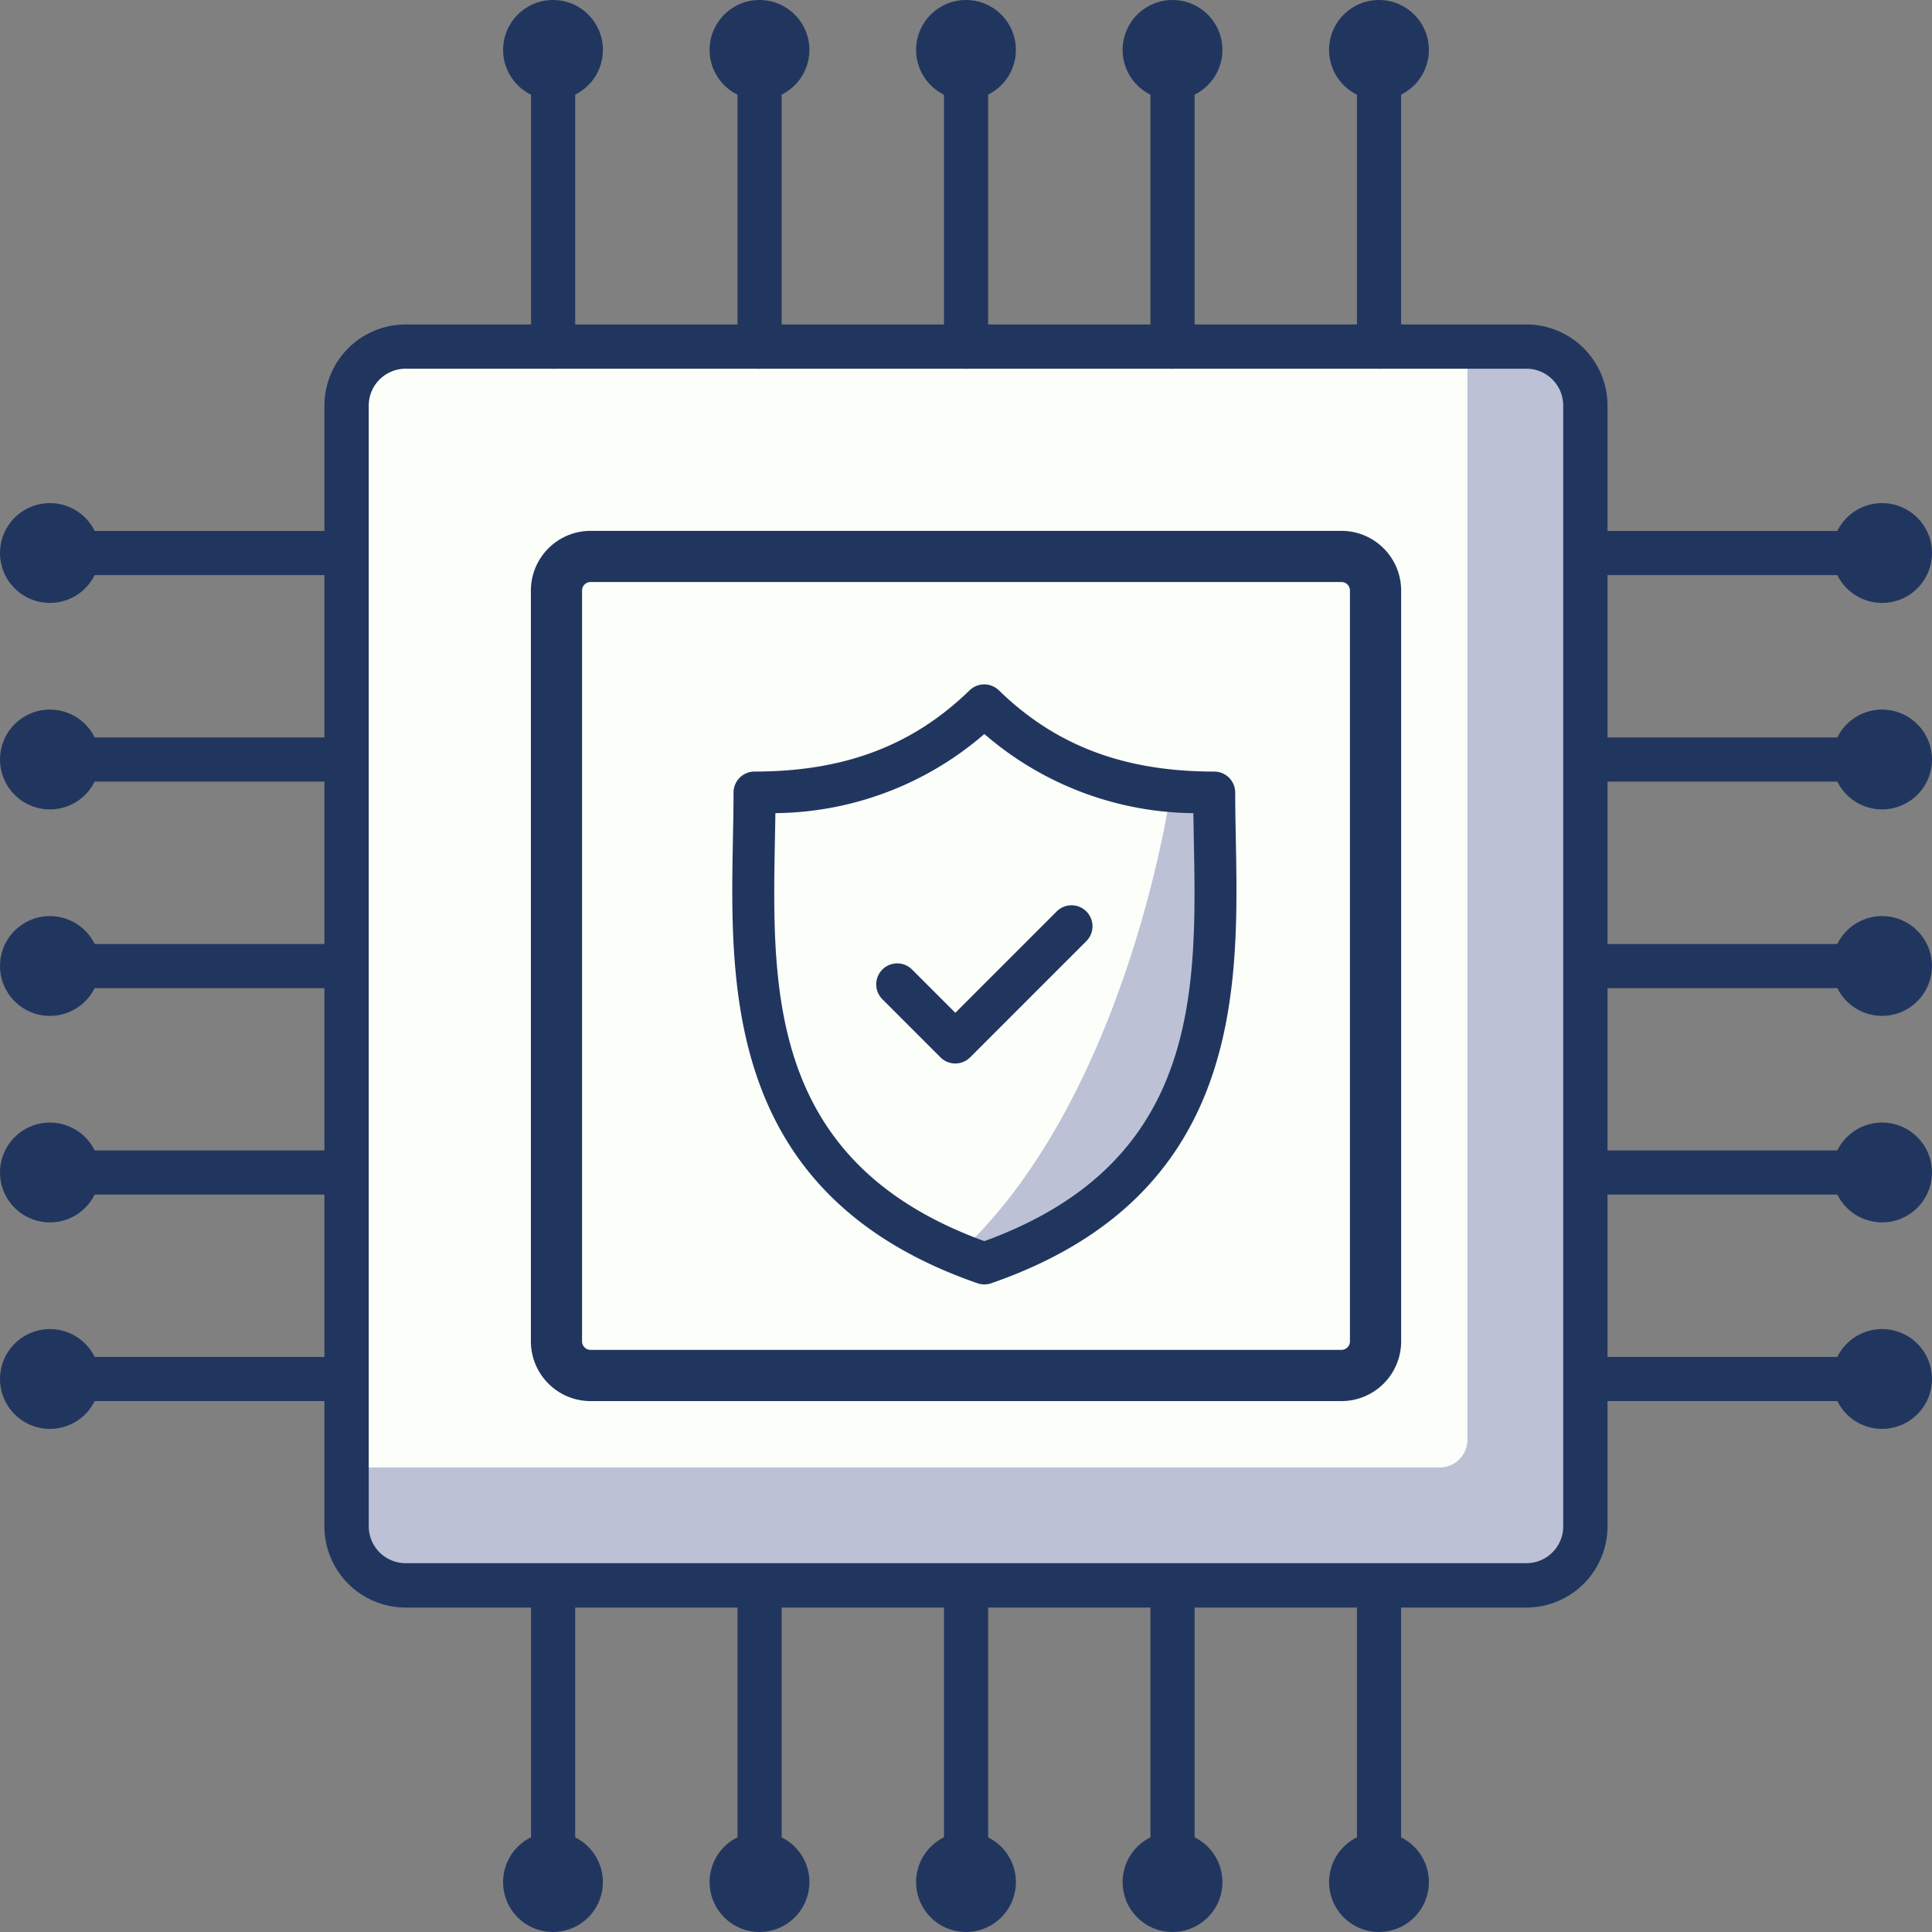 <?xml version="1.0" encoding="UTF-8"?>
<svg xmlns="http://www.w3.org/2000/svg" width="105" height="105.001" viewBox="0 0 105 105.001">
  <rect x="0" y="0" width="105" height="105.001" fill="#808080" stroke="none"/>
  <g id="Group_3293" data-name="Group 3293" transform="translate(-112 -122.5)">
    <g id="Group_3292" data-name="Group 3292" transform="translate(28.5 46.499)">
      <rect id="Rectangle_3289" data-name="Rectangle 3289" width="67.328" height="67.328" rx="2" transform="translate(102.335 94.837)" fill="#bcc1d6"></rect>
      <path id="Rectangle_3290" data-name="Rectangle 3290" d="M2,0H60.915a0,0,0,0,1,0,0V59.416a1.5,1.5,0,0,1-1.5,1.5H0a0,0,0,0,1,0,0V2A2,2,0,0,1,2,0Z" transform="translate(102.335 94.837)" fill="#fcfff9"></path>
      <path id="Path_13929" data-name="Path 13929" d="M4045.319,1748.638H3984.4a4.414,4.414,0,0,1-4.408-4.408v-60.916a4.412,4.412,0,0,1,4.408-4.408h60.917a4.411,4.411,0,0,1,4.408,4.408v60.916A4.413,4.413,0,0,1,4045.319,1748.638ZM3984.4,1681.31a2.005,2.005,0,0,0-2,2v60.916a2.007,2.007,0,0,0,2,2h60.917a2,2,0,0,0,2-2v-60.916a2,2,0,0,0-2-2Z" transform="translate(-3878.86 -1585.27)" fill="#21365f"></path>
      <path id="Rectangle_3292" data-name="Rectangle 3292" d="M1,0H37.1a0,0,0,0,1,0,0V36.1a1,1,0,0,1-1,1H0a0,0,0,0,1,0,0V1A1,1,0,0,1,1,0Z" transform="translate(113.742 106.244)" fill="#fcfff9"></path>
      <path id="Path_13930" data-name="Path 13930" d="M4033.045,1735.2H3992.24a3.25,3.25,0,0,1-3.246-3.246v-40.805a3.25,3.25,0,0,1,3.246-3.246h40.806a3.249,3.249,0,0,1,3.246,3.246v40.805A3.249,3.249,0,0,1,4033.045,1735.2Zm-40.806-44.515a.463.463,0,0,0-.464.463v40.805a.465.465,0,0,0,.464.463h40.806a.465.465,0,0,0,.464-.463v-40.805a.462.462,0,0,0-.464-.463Z" transform="translate(-3876.642 -1583.052)" fill="#21365f"></path>
      <path id="Path_13931" data-name="Path 13931" d="M3987.311,1702.31h-16.258a1.2,1.2,0,1,1,0-2.4h16.258a1.2,1.2,0,0,1,0,2.4Z" transform="translate(-3884.977 -1572.606)" fill="#21365f"></path>
      <circle id="Ellipse_1283" data-name="Ellipse 1283" cx="2.712" cy="2.712" r="2.712" transform="translate(83.5 125.789)" fill="#21365f"></circle>
      <path id="Path_13932" data-name="Path 13932" d="M4039.456,1702.31H4023.2a1.2,1.2,0,1,1,0-2.4h16.26a1.2,1.2,0,0,1,0,2.4Z" transform="translate(-3853.532 -1572.606)" fill="#21365f"></path>
      <path id="Path_13933" data-name="Path 13933" d="M4033.822,1698.963a2.711,2.711,0,1,1-2.712,2.712A2.712,2.712,0,0,1,4033.822,1698.963Z" transform="translate(-3848.035 -1573.174)" fill="#21365f"></path>
      <path id="Path_13934" data-name="Path 13934" d="M3987.311,1695.309h-16.258a1.2,1.2,0,1,1,0-2.4h16.258a1.2,1.2,0,0,1,0,2.4Z" transform="translate(-3884.977 -1576.828)" fill="#21365f"></path>
      <path id="Path_13935" data-name="Path 13935" d="M3971.707,1697.386a2.712,2.712,0,1,1,2.712-2.712A2.712,2.712,0,0,1,3971.707,1697.386Z" transform="translate(-3885.494 -1577.396)" fill="#21365f"></path>
      <path id="Path_13936" data-name="Path 13936" d="M4039.456,1695.309H4023.2a1.2,1.2,0,1,1,0-2.4h16.26a1.2,1.2,0,0,1,0,2.4Z" transform="translate(-3853.532 -1576.828)" fill="#21365f"></path>
      <path id="Path_13937" data-name="Path 13937" d="M4033.822,1691.962a2.712,2.712,0,1,1-2.712,2.712A2.712,2.712,0,0,1,4033.822,1691.962Z" transform="translate(-3848.035 -1577.396)" fill="#21365f"></path>
      <path id="Path_13938" data-name="Path 13938" d="M3987.311,1688.308h-16.258a1.2,1.2,0,1,1,0-2.4h16.258a1.2,1.2,0,0,1,0,2.4Z" transform="translate(-3884.977 -1581.05)" fill="#21365f"></path>
      <path id="Path_13939" data-name="Path 13939" d="M3971.707,1690.385a2.712,2.712,0,1,1,2.712-2.712A2.713,2.713,0,0,1,3971.707,1690.385Z" transform="translate(-3885.494 -1581.617)" fill="#21365f"></path>
      <path id="Path_13940" data-name="Path 13940" d="M4039.456,1688.308H4023.2a1.2,1.2,0,1,1,0-2.4h16.26a1.2,1.2,0,0,1,0,2.4Z" transform="translate(-3853.532 -1581.05)" fill="#21365f"></path>
      <path id="Path_13941" data-name="Path 13941" d="M4033.822,1684.962a2.712,2.712,0,1,1-2.712,2.711A2.712,2.712,0,0,1,4033.822,1684.962Z" transform="translate(-3848.035 -1581.617)" fill="#21365f"></path>
      <path id="Path_13942" data-name="Path 13942" d="M3987.311,1716.311h-16.258a1.2,1.2,0,1,1,0-2.4h16.258a1.2,1.2,0,0,1,0,2.4Z" transform="translate(-3884.977 -1564.163)" fill="#21365f"></path>
      <path id="Path_13943" data-name="Path 13943" d="M3971.707,1718.389a2.712,2.712,0,1,1,2.712-2.712A2.713,2.713,0,0,1,3971.707,1718.389Z" transform="translate(-3885.494 -1564.731)" fill="#21365f"></path>
      <path id="Path_13944" data-name="Path 13944" d="M4039.456,1716.311H4023.2a1.2,1.2,0,1,1,0-2.4h16.26a1.2,1.2,0,0,1,0,2.4Z" transform="translate(-3853.532 -1564.163)" fill="#21365f"></path>
      <path id="Path_13945" data-name="Path 13945" d="M4033.822,1712.964a2.712,2.712,0,1,1-2.712,2.712A2.712,2.712,0,0,1,4033.822,1712.964Z" transform="translate(-3848.035 -1564.731)" fill="#21365f"></path>
      <path id="Path_13946" data-name="Path 13946" d="M3987.311,1709.31h-16.258a1.2,1.2,0,1,1,0-2.4h16.258a1.2,1.2,0,0,1,0,2.4Z" transform="translate(-3884.977 -1568.385)" fill="#21365f"></path>
      <path id="Path_13947" data-name="Path 13947" d="M3971.707,1711.388a2.712,2.712,0,1,1,2.712-2.712A2.713,2.713,0,0,1,3971.707,1711.388Z" transform="translate(-3885.494 -1568.953)" fill="#21365f"></path>
      <path id="Path_13948" data-name="Path 13948" d="M4039.456,1709.31H4023.2a1.2,1.2,0,1,1,0-2.4h16.26a1.2,1.2,0,0,1,0,2.4Z" transform="translate(-3853.532 -1568.385)" fill="#21365f"></path>
      <path id="Path_13949" data-name="Path 13949" d="M4033.822,1705.963a2.712,2.712,0,1,1-2.712,2.712A2.713,2.713,0,0,1,4033.822,1705.963Z" transform="translate(-3848.035 -1568.953)" fill="#21365f"></path>
      <path id="Path_13950" data-name="Path 13950" d="M4002.2,1739.568a1.2,1.2,0,0,1-1.2-1.2v-16.258a1.2,1.2,0,1,1,2.4,0v16.258A1.2,1.2,0,0,1,4002.2,1739.568Z" transform="translate(-3866.196 -1559.942)" fill="#21365f"></path>
      <path id="Path_13951" data-name="Path 13951" d="M4005.477,1732.733a2.712,2.712,0,1,1-2.713-2.712A2.714,2.714,0,0,1,4005.477,1732.733Z" transform="translate(-3866.765 -1554.445)" fill="#21365f"></path>
      <path id="Path_13952" data-name="Path 13952" d="M4002.2,1687.427a1.2,1.2,0,0,1-1.2-1.2v-16.26a1.2,1.2,0,0,1,2.4,0v16.26A1.2,1.2,0,0,1,4002.2,1687.427Z" transform="translate(-3866.196 -1591.387)" fill="#21365f"></path>
      <circle id="Ellipse_1284" data-name="Ellipse 1284" cx="2.712" cy="2.712" r="2.712" transform="translate(133.287 76.001)" fill="#21365f"></circle>
      <path id="Path_13953" data-name="Path 13953" d="M3995.2,1739.568a1.2,1.2,0,0,1-1.2-1.2v-16.258a1.2,1.2,0,1,1,2.4,0v16.258A1.2,1.2,0,0,1,3995.2,1739.568Z" transform="translate(-3870.418 -1559.942)" fill="#21365f"></path>
      <path id="Path_13954" data-name="Path 13954" d="M3998.476,1732.733a2.712,2.712,0,1,1-2.712-2.712A2.714,2.714,0,0,1,3998.476,1732.733Z" transform="translate(-3870.986 -1554.445)" fill="#21365f"></path>
      <path id="Path_13955" data-name="Path 13955" d="M3995.2,1687.427a1.2,1.2,0,0,1-1.2-1.2v-16.26a1.2,1.2,0,0,1,2.4,0v16.26A1.2,1.2,0,0,1,3995.2,1687.427Z" transform="translate(-3870.418 -1591.387)" fill="#21365f"></path>
      <circle id="Ellipse_1285" data-name="Ellipse 1285" cx="2.712" cy="2.712" r="2.712" transform="translate(122.065 76.001)" fill="#21365f"></circle>
      <path id="Path_13956" data-name="Path 13956" d="M3988.2,1739.568a1.2,1.2,0,0,1-1.2-1.2v-16.258a1.2,1.2,0,1,1,2.4,0v16.258A1.2,1.2,0,0,1,3988.2,1739.568Z" transform="translate(-3874.64 -1559.942)" fill="#21365f"></path>
      <path id="Path_13957" data-name="Path 13957" d="M3991.475,1732.733a2.712,2.712,0,1,1-2.713-2.712A2.713,2.713,0,0,1,3991.475,1732.733Z" transform="translate(-3875.209 -1554.445)" fill="#21365f"></path>
      <path id="Path_13958" data-name="Path 13958" d="M3988.2,1687.427a1.2,1.2,0,0,1-1.2-1.2v-16.26a1.2,1.2,0,0,1,2.4,0v16.26A1.2,1.2,0,0,1,3988.2,1687.427Z" transform="translate(-3874.64 -1591.387)" fill="#21365f"></path>
      <circle id="Ellipse_1286" data-name="Ellipse 1286" cx="2.712" cy="2.712" r="2.712" transform="translate(110.843 76.001)" fill="#21365f"></circle>
      <path id="Path_13959" data-name="Path 13959" d="M4016.2,1739.568a1.2,1.2,0,0,1-1.2-1.2v-16.258a1.2,1.2,0,1,1,2.4,0v16.258A1.2,1.2,0,0,1,4016.2,1739.568Z" transform="translate(-3857.752 -1559.942)" fill="#21365f"></path>
      <path id="Path_13960" data-name="Path 13960" d="M4019.478,1732.733a2.712,2.712,0,1,1-2.712-2.712A2.714,2.714,0,0,1,4019.478,1732.733Z" transform="translate(-3858.321 -1554.445)" fill="#21365f"></path>
      <path id="Path_13961" data-name="Path 13961" d="M4016.2,1687.427a1.2,1.2,0,0,1-1.2-1.2v-16.26a1.2,1.2,0,0,1,2.4,0v16.26A1.2,1.2,0,0,1,4016.2,1687.427Z" transform="translate(-3857.752 -1591.387)" fill="#21365f"></path>
      <circle id="Ellipse_1287" data-name="Ellipse 1287" cx="2.712" cy="2.712" r="2.712" transform="translate(155.732 76.001)" fill="#21365f"></circle>
      <path id="Path_13962" data-name="Path 13962" d="M4009.2,1739.568a1.2,1.2,0,0,1-1.2-1.2v-16.258a1.2,1.2,0,1,1,2.4,0v16.258A1.2,1.2,0,0,1,4009.2,1739.568Z" transform="translate(-3861.975 -1559.942)" fill="#21365f"></path>
      <path id="Path_13963" data-name="Path 13963" d="M4012.478,1732.733a2.712,2.712,0,1,1-2.712-2.712A2.713,2.713,0,0,1,4012.478,1732.733Z" transform="translate(-3862.542 -1554.445)" fill="#21365f"></path>
      <path id="Path_13964" data-name="Path 13964" d="M4009.2,1687.427a1.2,1.2,0,0,1-1.2-1.2v-16.26a1.2,1.2,0,0,1,2.4,0v16.26A1.2,1.2,0,0,1,4009.2,1687.427Z" transform="translate(-3861.975 -1591.387)" fill="#21365f"></path>
      <circle id="Ellipse_1288" data-name="Ellipse 1288" cx="2.712" cy="2.712" r="2.712" transform="translate(144.511 76.001)" fill="#21365f"></circle>
    </g>
    <path id="Path_23294" data-name="Path 23294" d="M8217.916-267.664s-2.322,16.287-11.344,24.777c8.578-2.261,12.115-5.333,13.018-11.514.643-6.567.971-13.326.7-13.263A7.926,7.926,0,0,1,8217.916-267.664Z" transform="translate(-8042.319 433.362)" fill="#bcc1d6"></path>
    <g id="security" transform="translate(151.798 159.694)">
      <path id="Path_23292" data-name="Path 23292" d="M44.478,8.4c-.017-.88-.033-1.712-.033-2.517A1.141,1.141,0,0,0,43.3,4.739c-4.882,0-8.6-1.4-11.7-4.415a1.141,1.141,0,0,0-1.591,0c-3.1,3.012-6.814,4.415-11.7,4.415A1.141,1.141,0,0,0,17.18,5.88c0,.8-.016,1.637-.033,2.517-.156,8.194-.371,19.415,13.291,24.151a1.14,1.14,0,0,0,.748,0C44.848,27.813,44.634,16.591,44.478,8.4ZM30.812,30.259C19.1,26,19.272,16.678,19.43,8.441c.009-.494.019-.973.025-1.443a17.6,17.6,0,0,0,11.357-4.3A17.6,17.6,0,0,0,42.171,7c.006.47.016.948.025,1.442C42.353,16.678,42.53,26,30.812,30.259Z" transform="translate(-17.112 0)" fill="#21365f"></path>
      <path id="Path_23293" data-name="Path 23293" d="M78.318,79.22l-5.509,5.509-2.351-2.351a1.141,1.141,0,0,0-1.614,1.614L72,87.15a1.142,1.142,0,0,0,1.614,0l6.316-6.316a1.141,1.141,0,0,0-1.614-1.614Z" transform="translate(-60.687 -66.88)" fill="#21365f"></path>
    </g>
  </g>
</svg>
